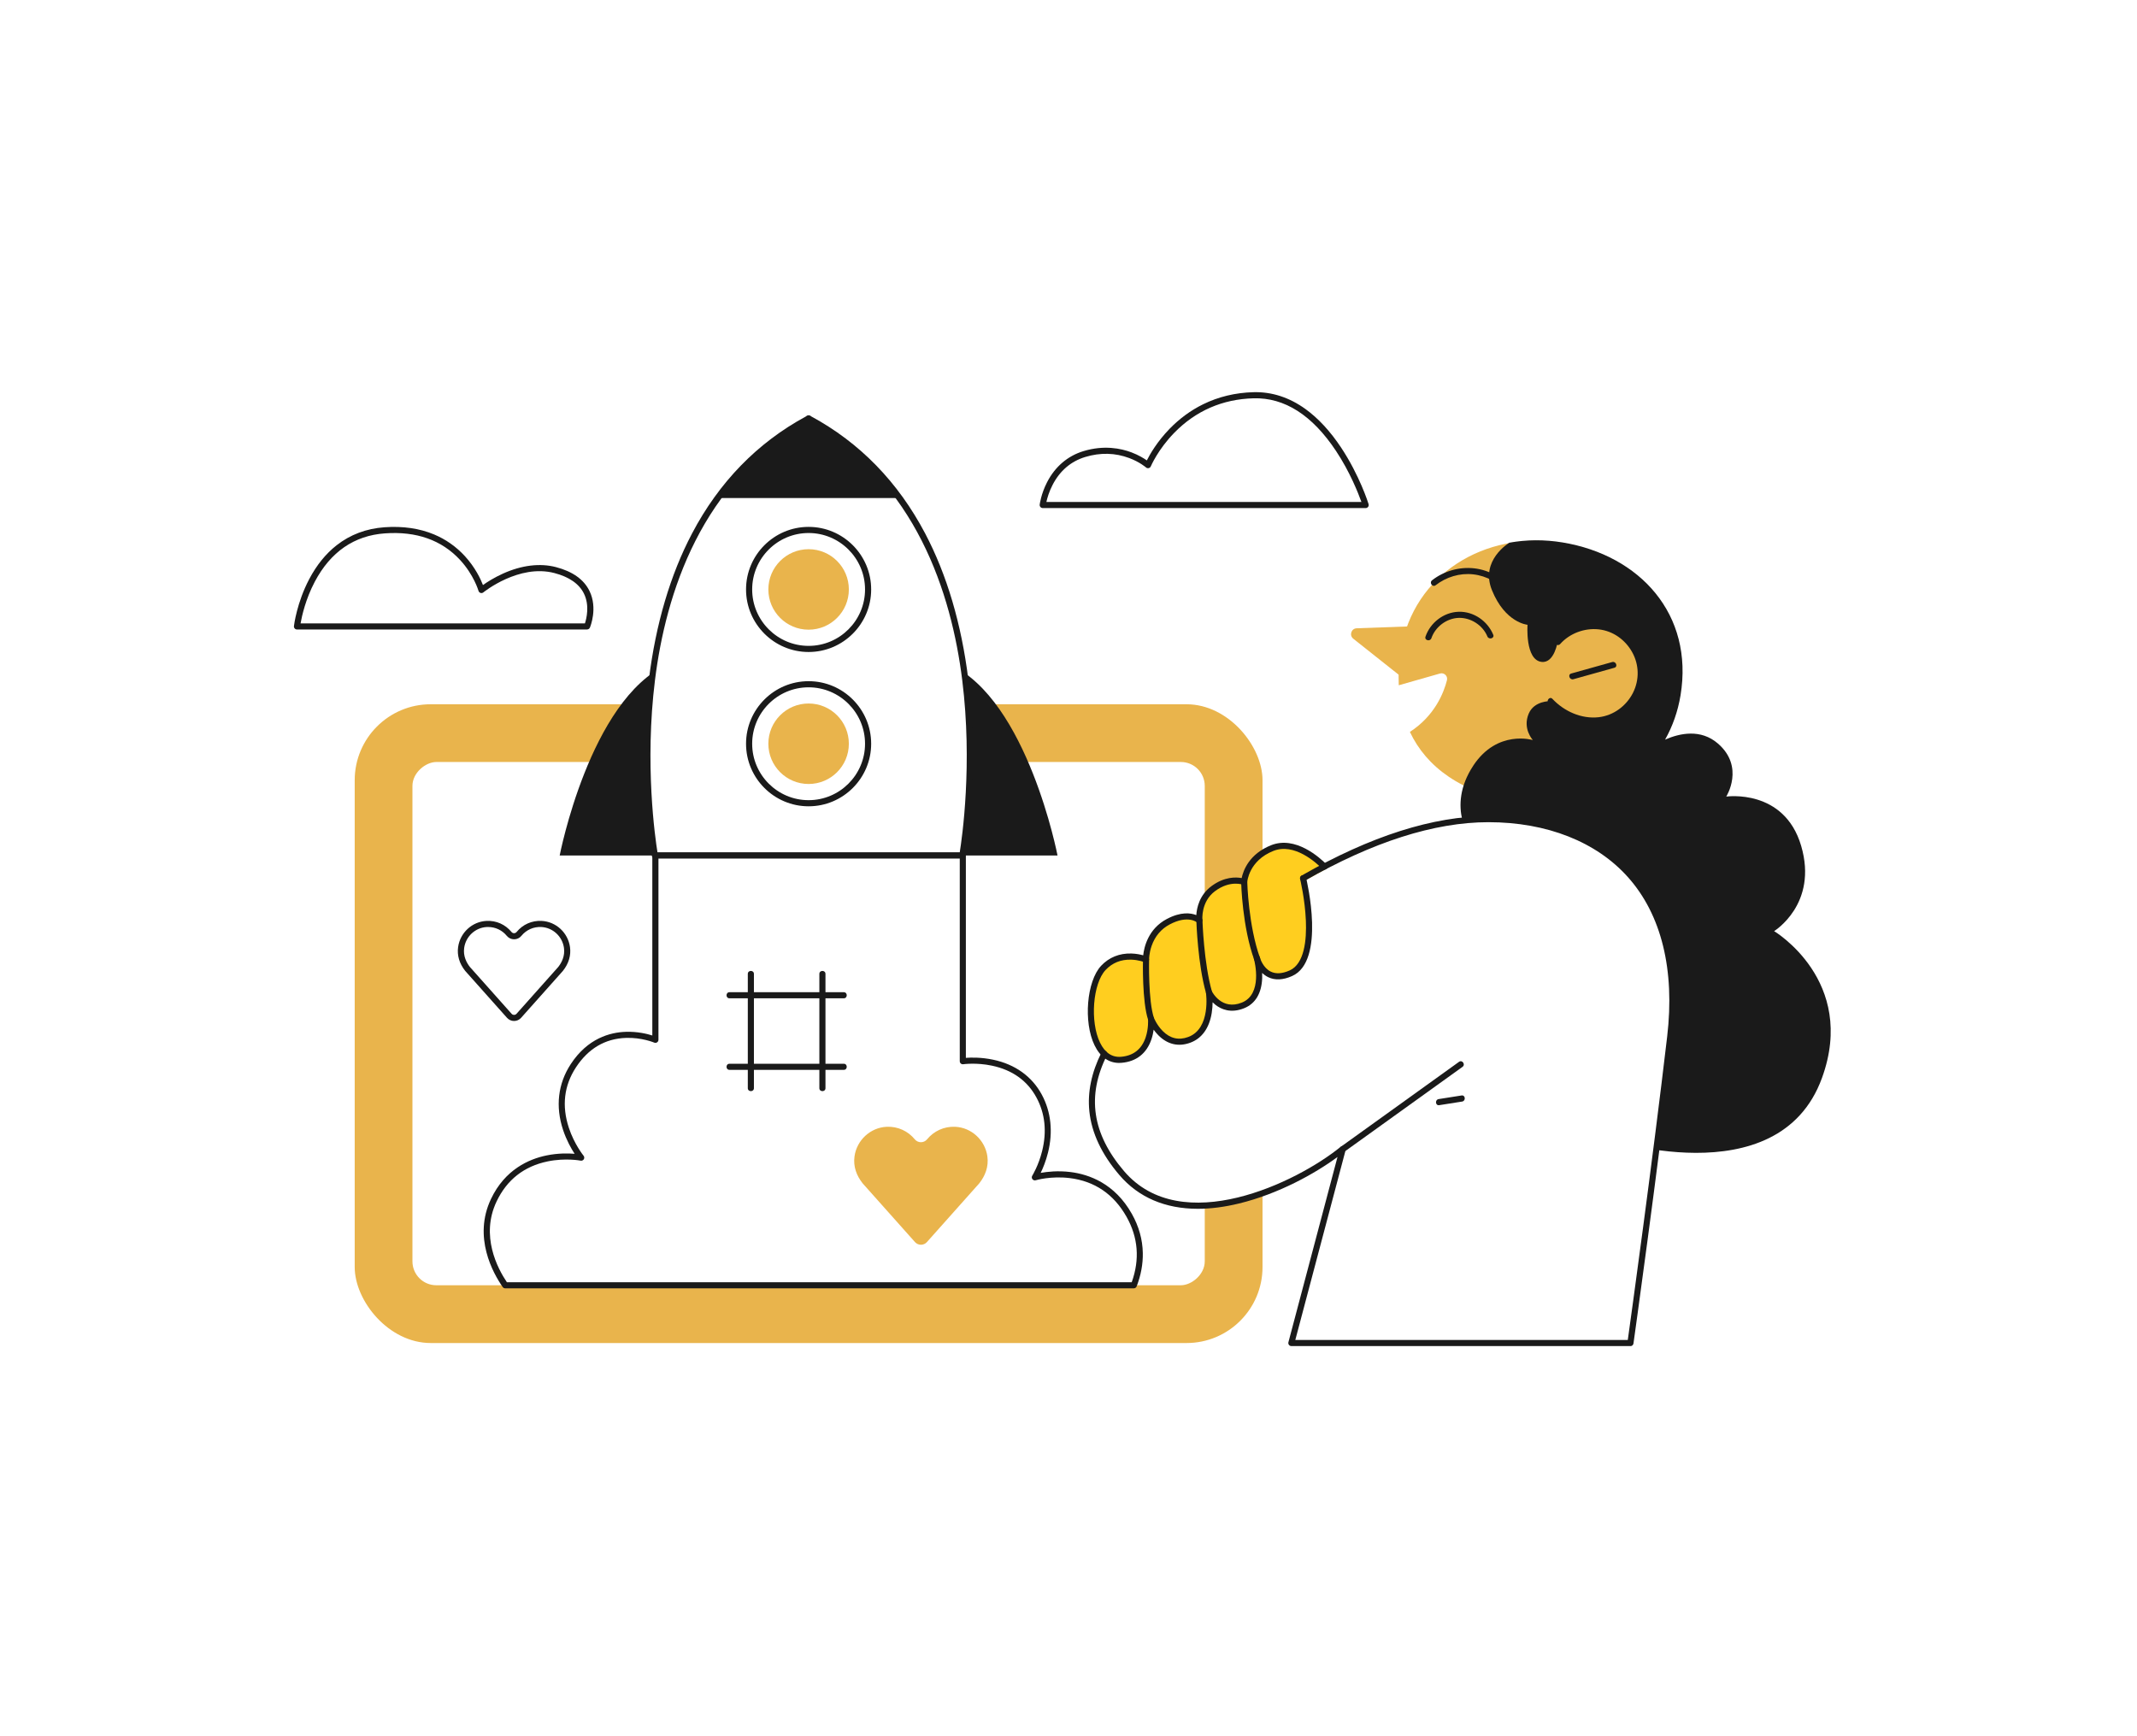 <?xml version="1.0" encoding="UTF-8"?><svg id="Layer_1" xmlns="http://www.w3.org/2000/svg" viewBox="0 0 1200 975"><defs><style>.cls-1{fill:#e9b44c;}.cls-2{fill:#fff;}.cls-3{fill:#ffce1f;}.cls-4{fill:#1a1a1a;}</style></defs><rect class="cls-2" width="1200" height="975"/><rect class="cls-1" x="199.18" y="395.49" width="509.77" height="358.71" rx="42.67" ry="42.67"/><rect class="cls-2" x="307.13" y="352.39" width="293.85" height="444.91" rx="13.42" ry="13.42" transform="translate(1028.9 120.78) rotate(90)"/><path class="cls-1" d="m877.08,304.92c-43.23-7.17-83.37,17.7-90.37,59.94-1.13,6.8-1.56,13.49-1.25,19.96l23.16-6.6c2.31-.66,4.49,1.43,3.9,3.76-1.8,7.09-6.87,20-20.81,29.03,9.15,19.51,28.61,34.36,61.17,39.76,47.59,7.9,83.69-19.66,90.37-59.94,7.58-45.68-22.95-78.74-66.18-85.91Z"/><rect class="cls-3" x="847.06" y="426.85" width="35.18" height="59.24" transform="translate(338.71 1280.72) rotate(-85.29)"/><path class="cls-1" d="m796.69,351.57l-34.86,1.25c-3.05.11-4.31,3.95-1.92,5.85l30.58,24.26,6.2-31.36Z"/><path class="cls-4" d="m838.5,356.44c-3.17-7.69-10.98-13.14-19.4-12.89-8.4.25-15.94,6.09-18.64,13.97-.72,2.09,2.61,2.94,3.32.86,2.2-6.4,8.57-11.21,15.37-11.4,6.78-.19,13.47,4.13,16.06,10.42.83,2.02,4.14,1.09,3.3-.96Z"/><path class="cls-4" d="m920.86,367.34c-3.55-8.31-10.84-14.85-19.73-16.83-9.98-2.23-20.91,1.34-27.68,8.96-1.47,1.66,1.17,3.84,2.64,2.19,5.34-6.01,13.68-9.1,21.66-8.23,8.01.87,14.88,5.82,18.77,12.8,3.96,7.1,4.11,15.56.47,22.8-3.74,7.43-10.97,12.79-19.27,13.73-9.72,1.09-19.4-3.31-25.99-10.31-1.51-1.61-3.69,1.05-2.19,2.64,6.64,7.06,16.2,11.42,25.95,11.26,9.41-.16,18.03-5.27,23.07-13.15,4.95-7.74,5.95-17.35,2.32-25.84Z"/><path class="cls-4" d="m905.32,371.78c-7.67,2.15-15.34,4.3-23.02,6.44-2.13.59-.89,3.8,1.22,3.21,7.67-2.15,15.34-4.3,23.02-6.44,2.13-.59.89-3.8-1.22-3.21Z"/><path class="cls-4" d="m849.55,331.38c-5.33-6.7-13.22-11.28-21.77-12.23-8.38-.93-16.97,1.53-23.62,6.71-1.74,1.36.25,4.15,2,2.79,5.92-4.62,13.55-6.95,21.06-6.12,7.65.85,14.76,4.82,19.54,10.84,1.37,1.73,4.17-.26,2.79-2Z"/><path class="cls-4" d="m827.38,429.82c13.5-20.31,33.38-14.22,33.38-14.22,0,0-6.02-6.43-2.27-14.99,3.09-7.06,11.83-6.86,11.83-6.86,30.35,24.47,47.34.98,50.63-9.83,3.29-10.81-2.72-27.76-19.57-31.67-16.85-3.91-26.65,7.79-26.65,7.79,0,0-1.78,12.53-9.08,11.66-9.35-1.11-7.89-20.84-7.89-20.84,0,0-12.56-1.02-20-19.48-6.76-16.76,9.64-26.44,9.76-26.61,9.54-1.73,19.67-1.85,29.97-.14,43.23,7.17,73.75,40.24,66.18,85.91-1.49,8.99-4.45,17.34-8.67,24.81,8.28-3.63,20.06-6.13,29.68,2.2,15.19,13.14,4.67,29.79,4.67,29.79,0,0,32.53-4.71,42.06,27.65,9.64,32.71-15.19,47.9-15.19,47.9,0,0,46.75,27.85,26.88,82.47-24.55,67.47-123.27,33.49-123.27,33.49l-73.11-166.25s-15.25-18.82.67-42.77Z"/><path class="cls-2" d="m915.57,754.2s13.38-95.39,22.34-171.96c9.81-83.82-39.93-122.22-102.06-122.25-74.52-.04-155.88,66.68-178.23,86.95-32.95,29.88-65.05,68.22-27.69,111.88,33.49,39.13,99.7,6.36,124.08-13.55l-28.86,108.93h190.42Z"/><path class="cls-3" d="m744.84,487.85s-15.36-17.59-30.4-11.61c-15.05,5.98-15.77,19.01-15.77,19.01,0,0-7.95-3.18-17.32,3.73-9.06,6.68-7.83,17.85-7.83,17.85,0,0-5.85-5.42-17.49.76-12.71,6.75-12.48,21.2-12.48,21.2,0,0-14-5.89-23.96,4.73-11.1,11.83-10,53.37,10.15,51.61,18.4-1.61,16.65-22.87,16.65-22.87,0,0,6.86,17.07,21.45,11.67,14.33-5.3,11.06-26.67,11.06-26.67,0,0,6.09,12.6,19.13,7.33,13.78-5.57,7.75-26.62,7.75-26.62,0,0,3.89,15.3,19.08,8.58,17.94-7.93,7.51-51.85,7.51-51.85l12.47-6.86Z"/><path class="cls-4" d="m628.47,596.91c-5.92,0-10.69-3.4-13.85-9.92-6.33-13.03-4.42-35.97,3.7-44.64,4.42-4.71,10.31-7.1,17.02-6.89,2.7.08,5.03.57,6.61,1.01.5-4.62,2.8-14.85,13.25-20.39,7.92-4.2,13.47-3.41,16.57-2.19.26-4.09,1.76-11.29,8.54-16.29,7.25-5.35,13.75-5.1,16.93-4.5.86-4.16,4.16-13.54,16.55-18.46,13.62-5.41,27.26,6.89,31.11,10.79.67.67.66,1.76-.01,2.43-.67.67-1.76.66-2.43-.01-3.48-3.52-15.74-14.65-27.4-10.01-13.87,5.51-14.69,17.4-14.69,17.52-.03.55-.33,1.05-.79,1.35-.47.3-1.05.35-1.56.15-.28-.11-7.25-2.69-15.67,3.52-8.17,6.03-7.15,16.18-7.14,16.28.08.71-.29,1.4-.93,1.72-.64.32-1.41.21-1.94-.27-.19-.17-5.22-4.45-15.52,1.02-4.84,2.57-8.25,6.63-10.15,12.06-1.44,4.14-1.42,7.57-1.42,7.6,0,.58-.28,1.12-.76,1.45-.48.32-1.09.38-1.62.16-.03-.01-3.35-1.37-7.75-1.49-5.74-.14-10.54,1.81-14.3,5.81-7.2,7.68-8.83,29.02-3.12,40.79,2.77,5.71,6.77,8.38,11.87,7.94,6.86-.6,11.47-4.23,13.72-10.79,1.75-5.12,1.37-10.19,1.37-10.24-.07-.85.49-1.61,1.32-1.81.83-.19,1.67.24,1.98,1.03.02.04,1.67,4.06,4.95,7.36,4.16,4.19,8.98,5.31,14.32,3.34,12.83-4.74,9.99-24.6,9.96-24.8-.13-.84.38-1.65,1.19-1.9.81-.25,1.68.13,2.05.89.22.45,5.58,11.08,16.94,6.48,11.71-4.74,7.21-22.81,6.77-24.44-.02-.09-.04-.15-.05-.17-.23-.91.31-1.83,1.21-2.08.9-.24,1.84.28,2.1,1.18,0,.02.02.06.04.14.22.75,1.86,5.92,6.18,8.01,2.86,1.38,6.4,1.16,10.52-.66,8.37-3.7,9.6-17.25,9.15-27.97-.5-12.04-3.22-23.31-3.24-23.42-.22-.92.34-1.85,1.26-2.07.92-.22,1.85.34,2.07,1.26.47,1.91,11.18,46.92-7.85,55.34-5.09,2.25-9.61,2.46-13.43.6-1.3-.63-2.41-1.46-3.35-2.37.04.93.05,1.9.01,2.89-.31,8.52-3.8,14.38-10.11,16.93-7.5,3.03-12.93.62-16.16-1.93-.57-.45-1.1-.93-1.57-1.4-.02,1.79-.15,3.87-.5,6.03-1.38,8.5-5.53,14.26-12,16.66-6.65,2.46-12.88,1-18.02-4.22-1-1.01-1.85-2.07-2.58-3.08-.23,1.65-.61,3.51-1.25,5.4-2.67,7.92-8.45,12.48-16.7,13.2-.47.04-.94.06-1.4.06Z"/><path class="cls-4" d="m819.31,596.28c-17.2,12.36-34.4,24.72-51.6,37.08-4.86,3.49-9.72,6.98-14.58,10.48-1.79,1.29.16,4.11,1.96,2.82,17.2-12.36,34.4-24.72,51.6-37.08,4.86-3.49,9.72-6.98,14.58-10.48,1.79-1.29-.16-4.11-1.96-2.82Z"/><path class="cls-4" d="m820.72,615.18c-4.29.68-8.58,1.35-12.87,2.03-2.17.34-1.88,3.76.31,3.42,4.29-.68,8.58-1.35,12.87-2.03,2.17-.34,1.88-3.76-.31-3.42Z"/><path class="cls-4" d="m314.28,480.43h55.49l4.93-107.26c-43.56,19.86-60.42,107.26-60.42,107.26Z"/><path class="cls-4" d="m593.84,480.43h-55.78l-4.64-107.26c43.56,19.86,60.42,107.26,60.42,107.26Z"/><path class="cls-2" d="m454.17,235.05v-.12s-.08.04-.11.06c-.04-.02-.08-.04-.11-.06v.12c-119.36,64-86.2,245.37-86.2,245.37h172.63s33.16-181.37-86.2-245.37Z"/><path class="cls-4" d="m540.37,482.14h-172.63c-.83,0-1.54-.59-1.69-1.41-.08-.46-8.26-46.21-1.67-99.21,3.88-31.18,12.02-58.74,24.22-81.93,15.2-28.9,36.75-51.03,64.05-65.79.12-.13.25-.25.41-.34.3-.18.66-.26,1-.24.34-.02.69.06,1,.24.16.09.29.21.41.34,27.31,14.76,48.85,36.9,64.05,65.79,12.2,23.19,20.35,50.76,24.22,81.93,6.59,52.99-1.59,98.75-1.67,99.21-.15.82-.86,1.41-1.69,1.41Zm-171.18-3.43h169.73c1.3-8.05,7.29-49.54,1.4-96.84-5.99-48.05-25.83-112.11-86.26-144.92-60.44,32.82-80.28,96.87-86.26,144.92-5.89,47.31.1,88.79,1.4,96.84Z"/><path class="cls-4" d="m454.17,235.05v-.12s-.08.04-.11.06c-.04-.02-.08-.04-.11-.06v.12c-21.65,11.61-38.29,27.09-51.01,44.64h102.25c-12.72-17.55-29.36-33.03-51.01-44.64Z"/><path class="cls-4" d="m454.06,366.14c-19.37,0-35.13-15.76-35.13-35.13s15.76-35.13,35.13-35.13,35.13,15.76,35.13,35.13-15.76,35.13-35.13,35.13Zm0-66.82c-17.48,0-31.69,14.22-31.69,31.69s14.22,31.69,31.69,31.69,31.69-14.22,31.69-31.69-14.22-31.69-31.69-31.69Z"/><circle class="cls-1" cx="454.06" cy="331.01" r="22.6"/><path class="cls-4" d="m454.06,452.79c-19.37,0-35.13-15.76-35.13-35.13s15.76-35.13,35.13-35.13,35.13,15.76,35.13,35.13-15.76,35.13-35.13,35.13Zm0-66.82c-17.48,0-31.69,14.22-31.69,31.69s14.22,31.69,31.69,31.69,31.69-14.22,31.69-31.69-14.22-31.69-31.69-31.69Z"/><path class="cls-2" d="m634.08,682.47c-17.93-31.84-52.98-21.32-52.98-21.32,0,0,14.53-23.07,2.45-45.55-12.93-24.06-42.89-19.65-42.89-19.65v-115.52h-172.63v103.51s-28.53-12.3-46.09,14.61c-16.84,25.8,4.43,51.58,4.43,51.58,0,0-34.45-6.91-49.08,23.87-9.78,20.58.96,39.95,6.41,47.77h353c4.06-10.58,5.72-24.51-2.61-39.29Z"/><path class="cls-4" d="m636.69,723.48h-353c-.56,0-1.09-.27-1.41-.73-5.38-7.71-16.79-27.96-6.56-49.48,7.86-16.54,21.33-22.41,31.24-24.43,6.4-1.3,12.1-1.21,15.71-.91-1.89-2.9-4.54-7.56-6.48-13.38-4.37-13.17-2.89-25.94,4.29-36.95,9.48-14.52,22.1-17.9,31.02-18.17,6.44-.2,11.85,1.13,14.8,2.06v-101.07c0-.95.77-1.72,1.72-1.72h172.63c.95,0,1.72.77,1.72,1.72v113.63c2.88-.22,8.62-.36,15.23,1.02,12.43,2.6,21.92,9.42,27.45,19.71,5.14,9.57,6.34,20.79,3.46,32.43-1.2,4.86-2.86,8.83-4.13,11.44,3.69-.66,9.73-1.34,16.68-.48,10.43,1.28,24.89,6.39,34.5,23.46,3.96,7.03,6.04,14.44,6.17,22.04.11,6.16-1.05,12.46-3.46,18.71-.25.66-.89,1.1-1.6,1.1Zm-352.09-3.43h350.9c4.6-12.79,3.62-25.14-2.91-36.74-7.16-12.7-17.9-20.02-31.93-21.74-10.52-1.29-18.98,1.19-19.06,1.22-.69.21-1.43-.04-1.86-.61-.43-.57-.47-1.35-.09-1.95.03-.06,3.55-5.71,5.57-13.95,2.68-10.92,1.61-20.97-3.18-29.88-5.09-9.48-13.51-15.52-25.03-17.96-8.72-1.84-16.03-.82-16.11-.8-.49.07-.99-.07-1.37-.4-.38-.33-.59-.8-.59-1.3v-113.81h-169.2v101.79c0,.58-.29,1.12-.77,1.43-.48.32-1.09.37-1.62.14-.07-.03-7-2.95-15.86-2.64-11.73.4-21.19,5.99-28.12,16.61-6.66,10.21-7.99,21.61-3.94,33.88,3.06,9.28,8.21,15.61,8.26,15.67.46.56.52,1.35.15,1.97-.37.62-1.1.94-1.81.8-.08-.02-8.49-1.64-18.49.42-13.24,2.72-22.9,10.3-28.7,22.51-9.15,19.26.57,37.61,5.77,45.31Z"/><path class="cls-2" d="m314.79,544.1c2.58-3.26,4.24-7.37,3.58-12.02-1.02-7.19-7.05-12.82-14.3-13.2-5.1-.27-9.68,1.97-12.64,5.58-1.44,1.75-4.1,1.75-5.54,0-2.96-3.62-7.55-5.85-12.64-5.58-7.25.38-13.28,6.01-14.3,13.21-.66,4.66,1,8.76,3.58,12.02.05.07.11.13.16.19l23.3,26.15c1.42,1.6,3.92,1.6,5.34,0l23.3-26.15c.06-.06.11-.13.16-.19Z"/><path class="cls-4" d="m288.66,573.35c-1.51,0-2.95-.65-3.95-1.77l-23.3-26.15c-.08-.09-.15-.18-.23-.27-3.23-4.08-4.59-8.69-3.93-13.33,1.14-8.08,7.84-14.26,15.91-14.68,5.47-.29,10.59,1.98,14.06,6.21.36.44.88.69,1.44.69s1.08-.25,1.44-.69c3.46-4.23,8.59-6.5,14.06-6.21,8.08.42,14.77,6.6,15.91,14.68.66,4.64-.7,9.25-3.93,13.33-.07.09-.15.18-.23.27l-23.3,26.15c-1,1.13-2.44,1.77-3.95,1.77Zm-14.58-52.79c-.25,0-.49,0-.74.02-6.44.34-11.78,5.27-12.69,11.73-.66,4.65,1.39,8.4,3.23,10.72.03.04.07.08.1.12l23.3,26.15c.36.4.85.62,1.39.62s1.03-.22,1.39-.62l23.3-26.15s.07-.08.1-.12c1.84-2.32,3.89-6.07,3.23-10.72-.91-6.46-6.25-11.39-12.69-11.73-4.37-.23-8.46,1.58-11.22,4.96-1.01,1.24-2.5,1.94-4.1,1.94s-3.09-.71-4.1-1.94c-2.61-3.19-6.4-4.97-10.49-4.97Z"/><path class="cls-1" d="m549.95,664.43c3.24-4.1,5.32-9.25,4.49-15.09-1.28-9.03-8.85-16.1-17.96-16.57-6.4-.33-12.15,2.47-15.87,7.01-1.8,2.2-5.15,2.2-6.95,0-3.72-4.54-9.47-7.34-15.87-7.01-9.11.48-16.68,7.55-17.95,16.58-.83,5.85,1.26,11,4.5,15.09.07.08.13.16.2.24l29.25,32.82c1.79,2.01,4.92,2.01,6.71,0l29.25-32.83c.07-.08.14-.16.2-.24Z"/><path class="cls-4" d="m473.82,597.37h-10.29v-36.75h10.29c2.21,0,2.21-3.43,0-3.43h-10.29v-10.29c0-2.21-3.43-2.21-3.43,0v10.29h-36.75v-10.29c0-2.21-3.43-2.21-3.43,0v10.29h-10.29c-2.21,0-2.21,3.43,0,3.43h10.29v36.75h-10.29c-2.21,0-2.21,3.43,0,3.43h10.29v10.29c0,2.21,3.43,2.21,3.43,0v-10.29h36.75v10.29c0,2.21,3.43,2.21,3.43,0v-10.29h10.29c2.21,0,2.21-3.43,0-3.43Zm-50.47,0v-36.75h36.75v36.75h-36.75Z"/><circle class="cls-1" cx="454.06" cy="417.66" r="22.6"/><path class="cls-4" d="m915.57,755.91h-190.42c-.53,0-1.04-.25-1.36-.67-.32-.42-.44-.97-.3-1.49l27.56-104.03c-12.6,9.32-33.12,20.73-55.26,26.11-8.2,2-15.94,2.99-23.16,2.99-18.31,0-33.29-6.37-44.01-18.9-9.97-11.64-15.66-23.71-16.91-35.87-1.11-10.7,1.19-21.81,6.83-33.04.42-.85,1.46-1.19,2.3-.76.85.43,1.19,1.46.76,2.3-11.48,22.86-8.33,44.17,9.62,65.15,32.27,37.7,97.08,6.34,121.69-13.76.58-.47,1.39-.52,2.01-.11.63.4.92,1.16.73,1.88l-28.29,106.77h186.7c1.73-12.39,13.87-99.93,22.12-170.44,4.38-37.4-3.21-68.3-21.93-89.35-17.75-19.96-45.61-30.97-78.42-30.98-30.38,0-65.1,11.09-103.27,32.98-.82.47-1.87.19-2.34-.64-.47-.82-.19-1.87.64-2.34,38.69-22.18,73.99-33.43,104.91-33.43,16.57,0,31.83,2.66,45.41,7.9,14.21,5.47,26.2,13.63,35.63,24.24,9.4,10.57,16.14,23.47,20.04,38.35,4.14,15.8,5.06,33.86,2.74,53.69-8.86,75.71-22.21,171.04-22.34,172-.12.85-.84,1.48-1.7,1.48Z"/><path class="cls-4" d="m705.98,540.36c-.7,0-1.36-.43-1.61-1.13-6.79-18.68-7.4-42.92-7.42-43.95-.02-.95.73-1.73,1.68-1.75.95-.01,1.73.73,1.75,1.68,0,.25.62,24.71,7.21,42.85.32.89-.14,1.88-1.03,2.2-.19.07-.39.1-.59.1Z"/><path class="cls-4" d="m678.89,558.98c-.75,0-1.43-.49-1.65-1.24-4.65-16.23-5.42-39.86-5.45-40.85-.03-.95.72-1.74,1.66-1.77.95-.03,1.74.72,1.77,1.66,0,.24.79,24.19,5.32,40.01.26.91-.27,1.86-1.18,2.12-.16.05-.32.07-.47.07Z"/><path class="cls-4" d="m646.38,573.98c-.72,0-1.38-.45-1.63-1.17-3.49-10.3-2.95-33.09-2.93-34.06.02-.95.82-1.7,1.76-1.67.95.02,1.7.81,1.67,1.76,0,.23-.54,23.15,2.75,32.87.3.9-.18,1.87-1.08,2.18-.18.06-.37.09-.55.09Z"/><path class="cls-2" d="m585.52,283.6h181.35s-19.53-62.81-62.97-61.64c-43.44,1.17-59.26,39.26-59.26,39.26,0,0-14.28-12.7-35.69-6.24-20.68,6.24-23.43,28.62-23.43,28.62Z"/><path class="cls-4" d="m766.88,285.31h-181.35c-.49,0-.96-.21-1.29-.58-.33-.37-.48-.86-.42-1.35.03-.24.76-5.97,4.13-12.55,4.5-8.77,11.59-14.82,20.5-17.51,11.52-3.48,21.03-1.52,26.98.74,3.92,1.49,6.84,3.28,8.56,4.49,1.69-3.36,5.72-10.48,12.76-17.73,5.59-5.75,11.91-10.39,18.81-13.78,8.62-4.24,18.14-6.53,28.3-6.8,10.29-.28,20.12,2.91,29.21,9.46,7.19,5.19,13.93,12.48,20.04,21.69,10.33,15.58,15.2,31.05,15.4,31.7.16.52.07,1.09-.26,1.53-.32.44-.84.7-1.38.7Zm-179.29-3.43h176.89c-1.73-4.85-6.44-16.87-14.27-28.66-13.33-20.08-28.88-30.02-46.26-29.55-17.5.47-32.52,7.02-44.64,19.45-9.09,9.33-13.04,18.66-13.08,18.75-.21.51-.66.89-1.2,1.01-.54.12-1.11-.02-1.52-.39-.03-.03-3.5-3.05-9.42-5.27-7.89-2.95-16.18-3.16-24.64-.61-8.08,2.44-14.26,7.71-18.39,15.69-2,3.86-3.01,7.46-3.47,9.57Z"/><path class="cls-2" d="m166.76,351.78h162.9s10.3-24.24-17.89-31.63c-21.06-5.52-41.43,11.18-41.43,11.18,0,0-10.27-36.68-54.32-33.53-43.21,3.09-49.26,53.98-49.26,53.98Z"/><path class="cls-4" d="m329.66,353.5h-162.9c-.49,0-.96-.21-1.28-.58s-.48-.86-.42-1.34c.06-.53,1.63-13.19,8.61-26.43,4.13-7.83,9.3-14.21,15.37-18.96,7.62-5.97,16.66-9.37,26.86-10.1,10.32-.74,19.69.62,27.86,4.04,6.56,2.75,12.35,6.82,17.21,12.09,5.88,6.4,8.93,12.94,10.23,16.32,2.2-1.57,6.16-4.14,11.26-6.44,10.47-4.72,20.76-5.97,29.76-3.62,9.31,2.44,15.63,6.93,18.78,13.35,4.77,9.72.44,20.17.25,20.61-.27.63-.89,1.04-1.58,1.04Zm-160.89-3.43h159.69c.87-2.68,2.73-10.06-.56-16.74-2.7-5.47-8.27-9.35-16.56-11.52-19.99-5.24-39.71,10.69-39.91,10.85-.45.37-1.05.48-1.6.31-.55-.17-.98-.62-1.14-1.17-.02-.09-2.6-8.98-10.35-17.36-10.34-11.17-24.54-16.19-42.19-14.92-17.26,1.23-30.51,10.37-39.39,27.15-5.16,9.75-7.28,19.41-7.98,23.4Z"/></svg>